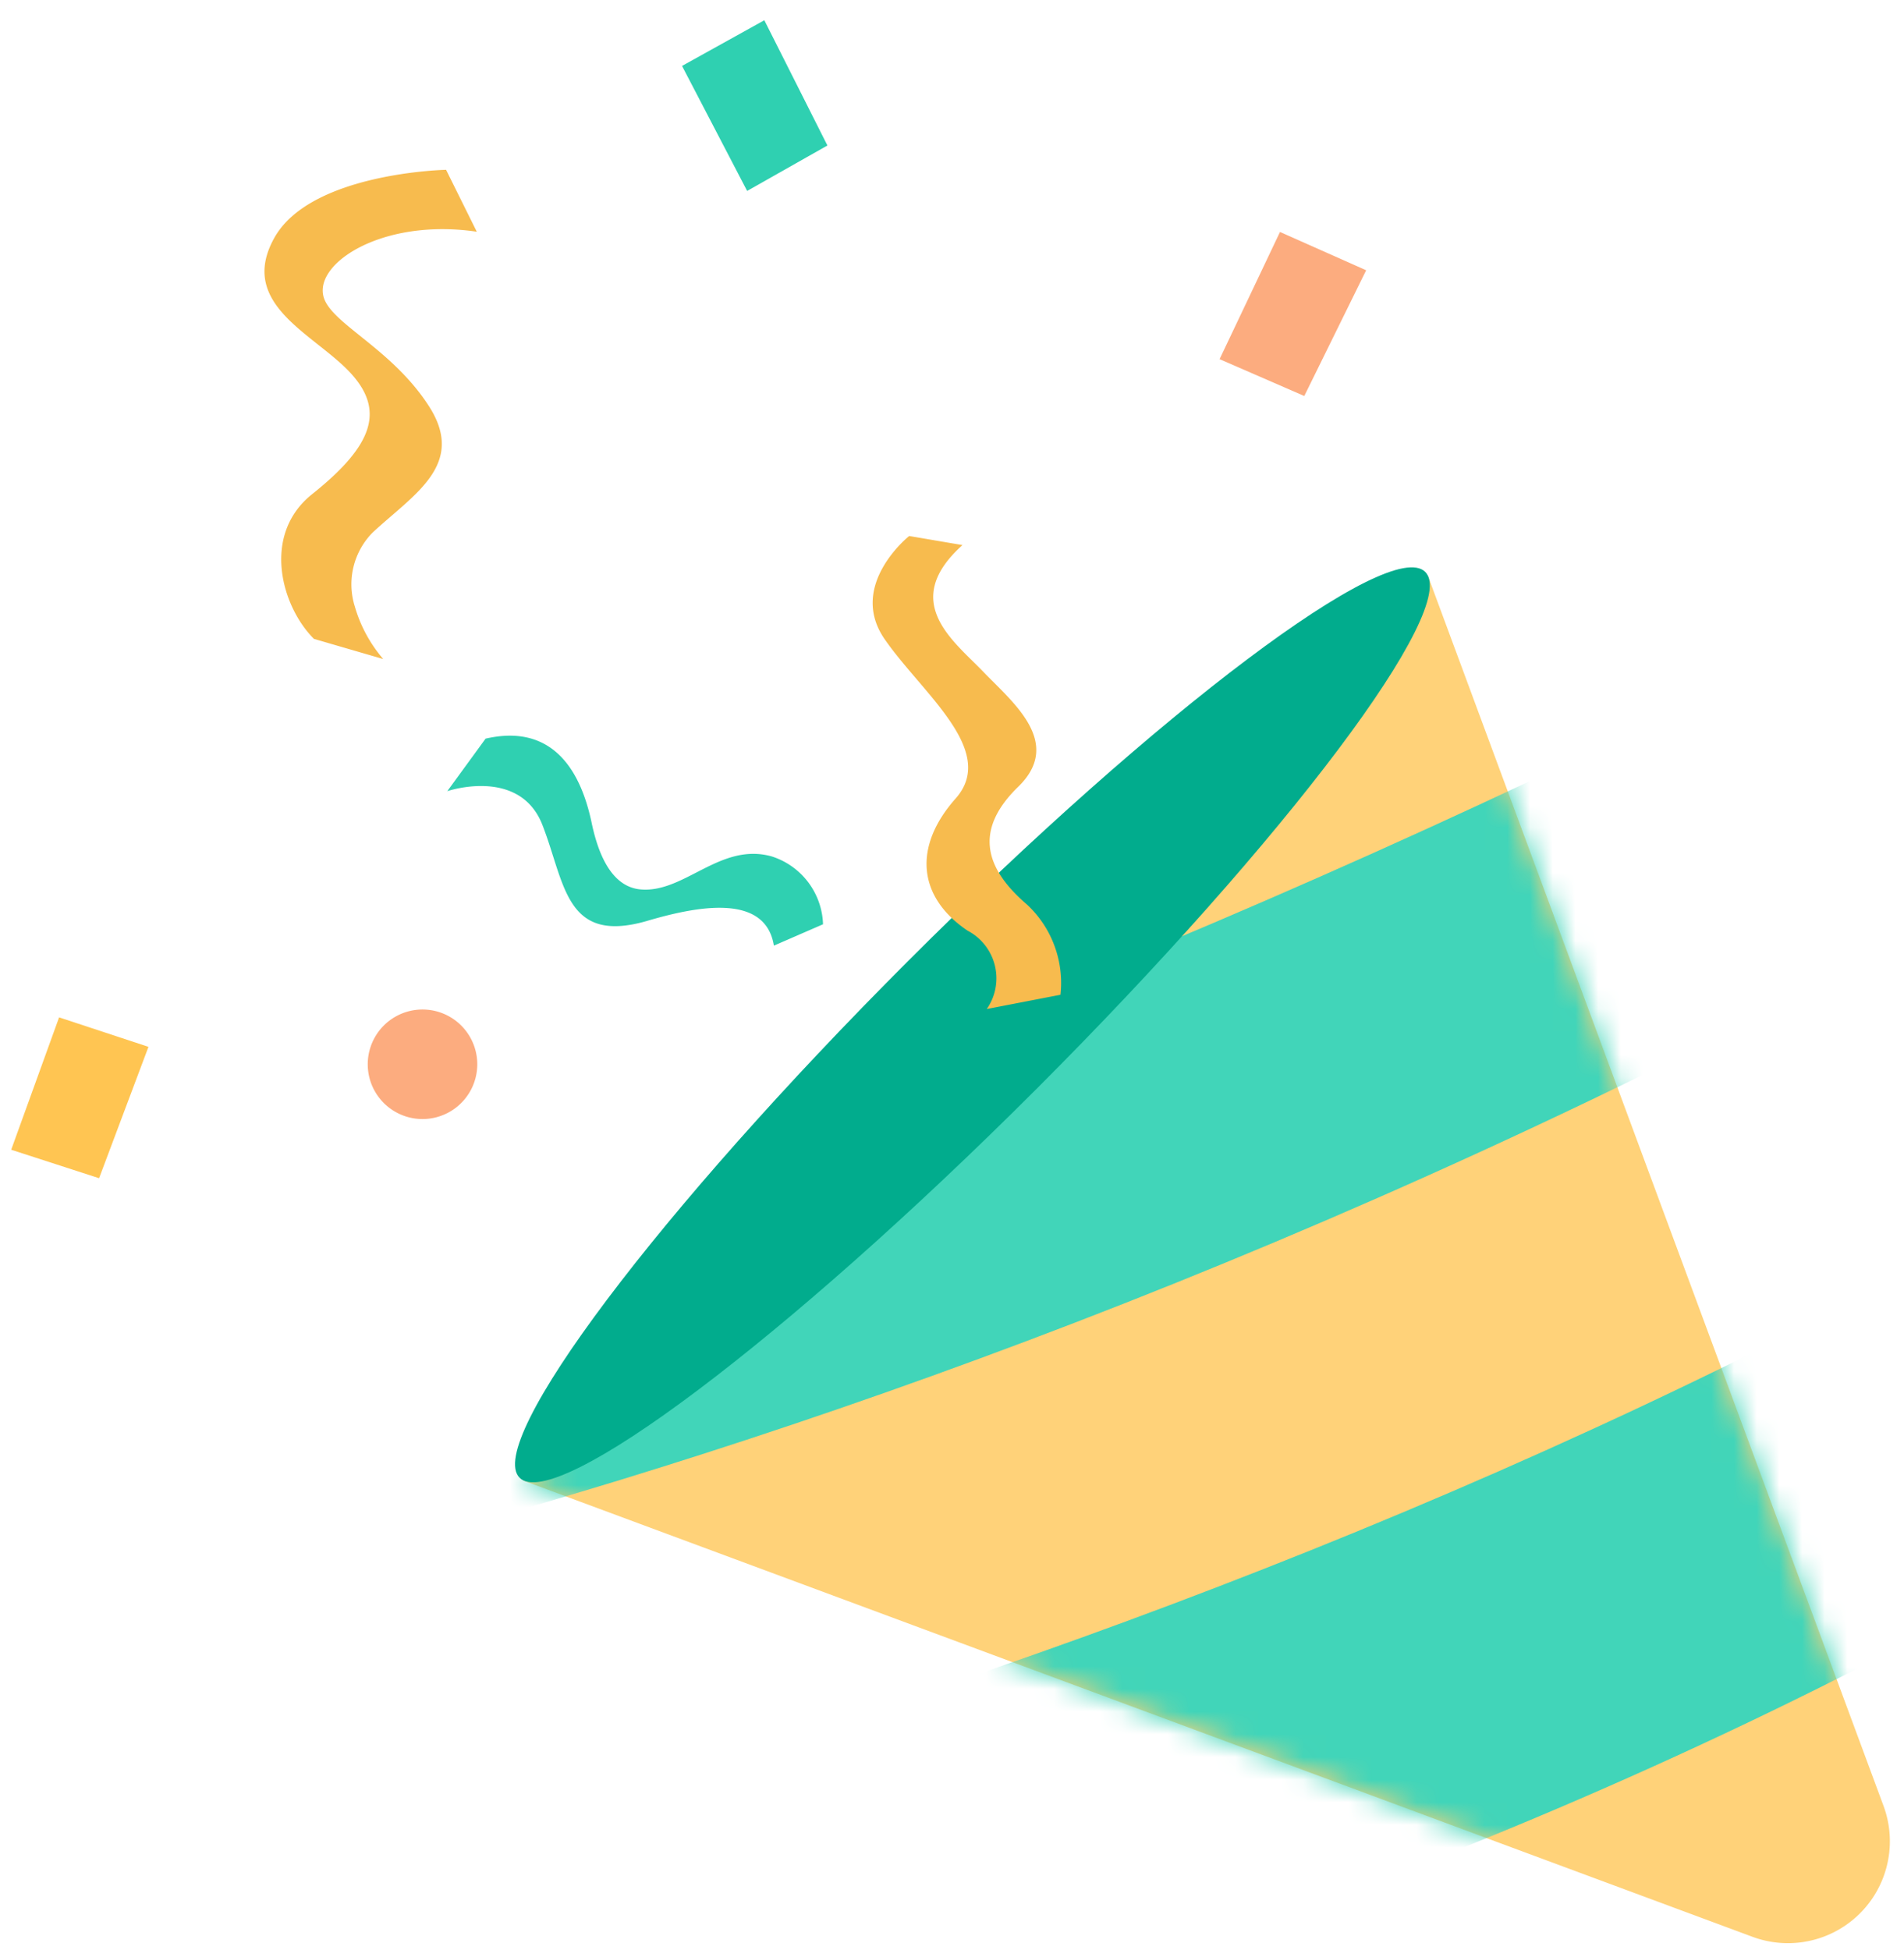 <svg xmlns="http://www.w3.org/2000/svg" width="84" height="86" fill="none"><path fill="#F7BB4E" d="M19.68 7.49s-5.98.12-7.583 3.012c-1.604 2.893 1.69 4.193 3.304 5.883 1.614 1.69 1.083 3.25-1.636 5.417-2.243 1.798-1.343 4.961.087 6.38l3.055.889a6.184 6.184 0 0 1-1.257-2.33 3.25 3.25 0 0 1 .79-3.25c1.8-1.679 4.172-3 2.46-5.611-1.57-2.416-4.073-3.51-4.572-4.637-.671-1.527 2.46-3.65 6.706-3.022L19.68 7.49Z"/><path fill="#2FD0B1" d="M36.31 40.77a3.25 3.25 0 0 0-2.254-2.99c-2.275-.65-3.868 1.636-5.807 1.452-1.354-.13-1.907-1.744-2.167-3.033-.92-4.16-3.488-3.878-4.658-3.618l-1.69 2.318s3.185-1.083 4.193 1.484c1.007 2.568.996 5.276 4.593 4.247 2.167-.64 5.243-1.268 5.622 1.083l2.167-.942ZM36.504 6.418 33.72.893l-3.63 2.015 2.872 5.514 3.542-2.004Z"/><path fill="#FFC552" d="m4.372 51.972 2.178-5.795-3.943-1.3-2.113 5.839 3.878 1.256Z"/><path fill="#FCAC7F" d="m57.542 17.468 2.73-5.546-3.802-1.69-2.665 5.611 3.737 1.625ZM18.64 49.362a2.416 2.416 0 1 0 0-4.832 2.416 2.416 0 0 0 0 4.832Z"/><path fill="#FFD279" d="m23.082 65.308 39.91-39.92 20.106 54.274a4.496 4.496 0 0 1-5.774 5.775L23.082 65.308Z"/><mask id="a" width="61" height="61" x="23" y="25" maskUnits="userSpaceOnUse" style="mask-type:alpha"><path fill="#FFD279" d="m23.082 65.308 39.91-39.92 20.106 54.274a4.495 4.495 0 0 1-5.774 5.774L23.082 65.308Z"/></mask><g fill="#41D5B9" mask="url(#a)"><path d="M84.615 41.15c-52.596 28.6-95.983 32.803-95.983 32.803l-8.981-9.934s42.683-7.085 95.517-33.27c52.834-26.183 62.043-18.177 9.447 10.4ZM64.67 19.516c-41.296 21.406-95.647 32.76-95.647 32.76l-9.446-10.444s58.89-16.25 94.78-34.731C90.248-11.381 106-1.88 64.671 19.516ZM102.956 61.278C56.871 92.272 8.175 95.998 8.175 95.998L-1.25 85.556s50.104-7.951 94.77-34.72c44.666-26.77 53.787-19.381 9.436 10.443Z"/></g><path fill="#01AC8D" d="M45.728 48.033C56.76 36.999 64.44 26.789 62.879 25.228S51.108 31.346 40.074 42.38C29.041 53.413 21.362 63.623 22.923 65.184c1.56 1.561 11.771-6.117 22.805-17.151Z"/><path fill="#F7BB4E" d="M40.112 23.643s-2.73 2.167-1.084 4.55c1.647 2.384 5.005 4.919 3.131 7.031-1.874 2.113-1.69 4.334.53 5.829a2.373 2.373 0 0 1 .846 3.455l3.25-.628a4.724 4.724 0 0 0-1.473-3.976c-1.82-1.56-2.395-3.25-.39-5.2 2.004-1.95-.25-3.727-1.55-5.08-1.3-1.355-3.694-3.077-.91-5.58l-2.35-.4Z"/></svg>